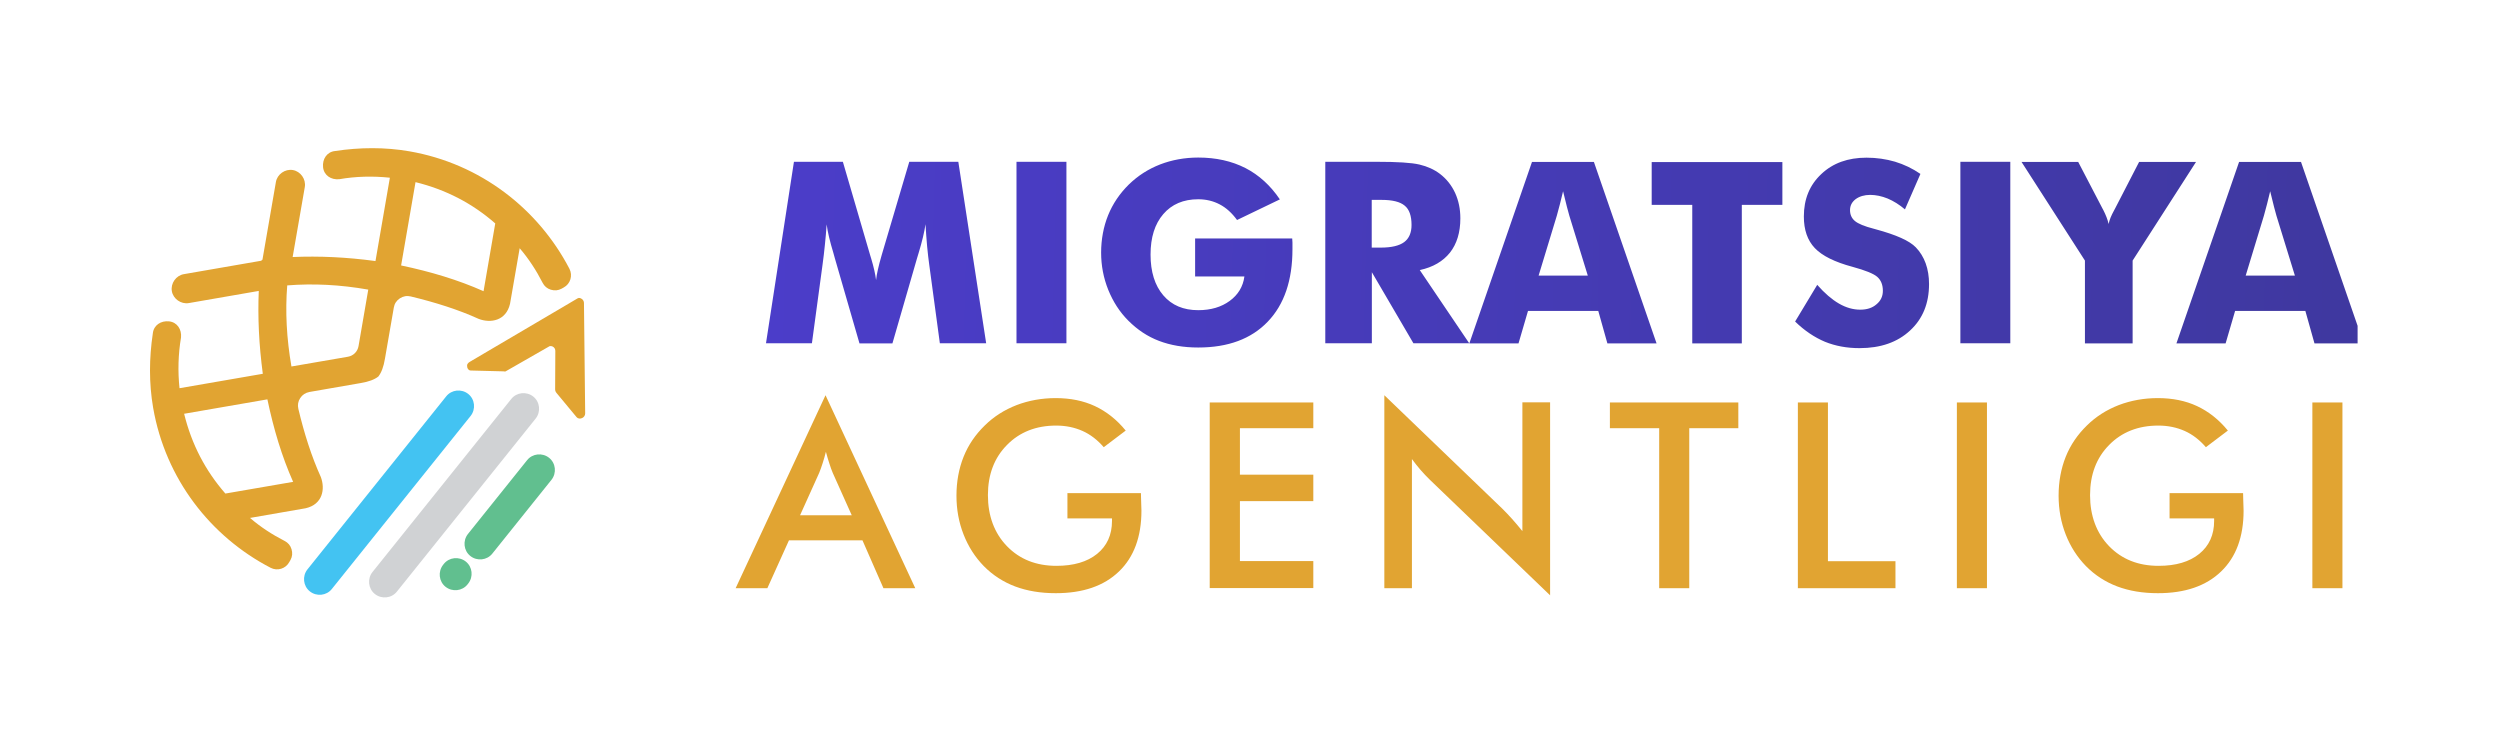 <svg width="200" height="60" viewBox="0 0 200 60" fill="none" xmlns="http://www.w3.org/2000/svg">
<g clip-path="url(#clip0_4285_65371)">
<path fill-rule="evenodd" clip-rule="evenodd" d="M37.726 28.862L46.215 23.865C46.328 23.798 46.455 23.85 46.56 23.925C46.657 24 46.71 24.105 46.717 24.225L46.814 33.072C46.814 33.237 46.717 33.379 46.567 33.446C46.41 33.514 46.23 33.499 46.126 33.371L44.523 31.439C44.449 31.349 44.411 31.259 44.411 31.147L44.426 28.09C44.426 27.97 44.389 27.858 44.299 27.783C44.209 27.701 44.097 27.671 43.969 27.693L40.451 29.708C40.398 29.738 40.339 29.708 40.279 29.708L37.658 29.641C37.464 29.641 37.352 29.424 37.367 29.229C37.389 29.034 37.561 28.959 37.733 28.862H37.726Z" fill="#E1A432"/>
<path fill-rule="evenodd" clip-rule="evenodd" d="M24.595 45.552L35.697 31.708C36.124 31.169 36.918 31.087 37.457 31.514C37.996 31.941 38.078 32.735 37.651 33.274L26.549 47.117C26.122 47.657 25.329 47.739 24.79 47.312C24.251 46.885 24.168 46.091 24.595 45.552Z" fill="#43C3F2"/>
<path fill-rule="evenodd" clip-rule="evenodd" d="M29.798 45.762L40.9 31.918C41.327 31.379 42.12 31.297 42.66 31.724C43.199 32.151 43.281 32.945 42.854 33.484L31.752 47.328C31.325 47.867 30.532 47.949 29.992 47.522C29.453 47.095 29.371 46.301 29.798 45.762Z" fill="#D0D2D4"/>
<path fill-rule="evenodd" clip-rule="evenodd" d="M37.434 42.72L42.166 36.817C42.592 36.278 43.386 36.196 43.925 36.623C44.464 37.05 44.546 37.844 44.12 38.383L39.388 44.286C38.961 44.825 38.168 44.908 37.629 44.481C37.09 44.054 37.007 43.26 37.434 42.72Z" fill="#61BF8F"/>
<path fill-rule="evenodd" clip-rule="evenodd" d="M35.45 45.185L35.503 45.117C35.929 44.578 36.723 44.496 37.262 44.923C37.801 45.35 37.883 46.144 37.457 46.683L37.404 46.75C36.977 47.29 36.184 47.372 35.645 46.945C35.106 46.518 35.023 45.724 35.45 45.185Z" fill="#61BF8F"/>
<path fill-rule="evenodd" clip-rule="evenodd" d="M20.013 41.432L24.453 40.66C25.823 40.346 26.025 39.11 25.665 38.158C24.924 36.525 24.333 34.668 23.869 32.712C23.794 32.405 23.846 32.106 24.018 31.843C24.191 31.581 24.445 31.416 24.76 31.357L28.855 30.645C29.491 30.54 29.955 30.368 30.27 30.12C30.517 29.798 30.689 29.341 30.794 28.705L31.505 24.607C31.557 24.293 31.722 24.045 31.991 23.866C32.261 23.693 32.553 23.641 32.86 23.716C34.821 24.188 36.67 24.772 38.302 25.514C39.246 25.873 40.489 25.671 40.803 24.3L41.574 19.858C42.293 20.697 42.899 21.626 43.408 22.622C43.55 22.899 43.767 23.086 44.067 23.176C44.366 23.266 44.651 23.244 44.928 23.094L45.1 22.997C45.632 22.712 45.834 22.045 45.557 21.506C43.064 16.719 38.452 13.093 32.748 12.104C30.794 11.767 28.78 11.782 26.803 12.082C26.152 12.149 25.778 12.726 25.845 13.378C25.913 14.03 26.489 14.404 27.14 14.337C28.465 14.105 29.843 14.075 31.19 14.217L30.038 20.884C27.709 20.569 25.531 20.472 23.412 20.562L24.385 14.959C24.49 14.337 24.048 13.708 23.427 13.603C22.806 13.498 22.177 13.94 22.072 14.562L20.994 20.787H20.934L20.927 20.854L14.705 21.933C14.084 22.038 13.642 22.667 13.747 23.289C13.852 23.91 14.481 24.352 15.102 24.247L20.702 23.274C20.612 25.394 20.717 27.573 21.024 29.903L14.361 31.057C14.219 29.709 14.256 28.33 14.481 27.004C14.548 26.352 14.174 25.776 13.523 25.708C12.871 25.641 12.295 26.015 12.227 26.667C11.928 28.645 11.913 30.66 12.25 32.615C13.238 38.323 16.861 42.938 21.653 45.425C22.192 45.702 22.851 45.5 23.142 44.968L23.24 44.795C23.39 44.526 23.412 44.234 23.322 43.934C23.232 43.634 23.045 43.417 22.768 43.275C21.773 42.765 20.844 42.159 20.006 41.44L20.013 41.432ZM27.829 28.54L23.315 29.319C22.925 27.057 22.813 24.922 22.978 22.832C25.067 22.667 27.2 22.772 29.461 23.169L28.683 27.686C28.608 28.128 28.271 28.465 27.829 28.54ZM33.242 14.569L32.089 21.236C34.469 21.738 36.648 22.39 38.684 23.296L39.62 17.873C37.793 16.277 35.697 15.176 33.234 14.569H33.242ZM14.728 33.102L21.391 31.948C21.892 34.331 22.544 36.51 23.45 38.548L18.029 39.484C16.435 37.657 15.334 35.559 14.728 33.094V33.102Z" fill="#E1A432"/>
<g clip-path="url(#clip1_4285_65371)">
<path d="M78.883 27.461H75.188L74.34 21.187C74.28 20.747 74.22 20.257 74.17 19.708C74.12 19.168 74.08 18.579 74.04 17.939C73.95 18.559 73.77 19.318 73.491 20.237C73.431 20.427 73.391 20.567 73.361 20.667L71.394 27.471H68.758L66.79 20.667C66.761 20.577 66.721 20.427 66.671 20.237C66.391 19.318 66.211 18.559 66.132 17.949C66.092 18.499 66.052 19.038 65.992 19.578C65.942 20.117 65.872 20.657 65.802 21.187L64.953 27.461H61.279L63.515 12.944H67.43L69.616 20.427C69.626 20.477 69.656 20.567 69.696 20.687C69.896 21.357 70.026 21.926 70.086 22.406C70.116 22.146 70.156 21.866 70.236 21.546C70.305 21.237 70.405 20.857 70.535 20.407L72.742 12.944H76.666L78.893 27.461H78.883ZM81.319 27.461V12.944H85.314V27.461H81.319ZM95.609 22.126V19.078H103.377C103.377 19.178 103.387 19.288 103.397 19.408C103.397 19.528 103.397 19.698 103.397 19.928C103.397 22.426 102.738 24.364 101.42 25.733C100.102 27.112 98.245 27.801 95.858 27.801C94.68 27.801 93.641 27.621 92.723 27.272C91.804 26.922 90.995 26.382 90.266 25.653C89.577 24.963 89.048 24.144 88.659 23.185C88.279 22.236 88.09 21.247 88.09 20.207C88.09 19.168 88.279 18.129 88.649 17.22C89.018 16.311 89.567 15.491 90.306 14.762C91.035 14.053 91.864 13.523 92.813 13.153C93.751 12.794 94.77 12.604 95.858 12.604C97.276 12.604 98.534 12.883 99.633 13.443C100.721 14.003 101.64 14.842 102.389 15.951L98.964 17.6C98.554 17.04 98.095 16.62 97.576 16.351C97.067 16.081 96.487 15.941 95.858 15.941C94.67 15.941 93.741 16.341 93.062 17.13C92.383 17.919 92.044 18.998 92.044 20.367C92.044 21.736 92.383 22.835 93.062 23.625C93.741 24.424 94.68 24.814 95.858 24.814C96.867 24.814 97.706 24.564 98.375 24.074C99.044 23.585 99.443 22.935 99.553 22.116H95.619L95.609 22.126ZM106.023 27.461V12.944H110.167C111.785 12.944 112.913 13.013 113.553 13.163C114.192 13.313 114.741 13.563 115.2 13.913C115.719 14.312 116.119 14.812 116.408 15.431C116.688 16.051 116.828 16.72 116.828 17.47C116.828 18.589 116.548 19.508 115.999 20.207C115.44 20.907 114.641 21.377 113.582 21.606L117.537 27.461H113.073L109.748 21.776V27.461H106.033H106.023ZM109.738 19.808H110.467C111.316 19.808 111.945 19.658 112.334 19.368C112.724 19.078 112.923 18.619 112.923 17.999C112.923 17.27 112.744 16.75 112.374 16.451C112.005 16.141 111.396 15.991 110.527 15.991H109.738V19.808ZM123.089 22.046H127.023L125.545 17.25C125.505 17.1 125.435 16.87 125.355 16.55C125.275 16.221 125.176 15.811 125.046 15.302C124.966 15.661 124.876 16.001 124.796 16.321C124.716 16.64 124.626 16.95 124.547 17.25L123.089 22.046ZM117.547 27.471L122.559 12.954H127.512L132.525 27.471H128.591L127.862 24.874H122.24L121.481 27.471H117.547ZM135.381 27.471V16.391H132.135V12.963H142.59V16.391H139.345V27.471H135.391H135.381ZM145.376 22.785C145.965 23.455 146.545 23.954 147.114 24.284C147.683 24.614 148.252 24.774 148.821 24.774C149.35 24.774 149.79 24.634 150.119 24.344C150.459 24.064 150.629 23.705 150.629 23.265C150.629 22.785 150.479 22.416 150.189 22.156C149.9 21.896 149.231 21.626 148.202 21.346C146.784 20.967 145.776 20.467 145.186 19.848C144.597 19.228 144.308 18.389 144.308 17.32C144.308 15.931 144.767 14.802 145.706 13.923C146.634 13.043 147.843 12.614 149.32 12.614C150.119 12.614 150.878 12.724 151.597 12.934C152.316 13.153 152.995 13.473 153.634 13.913L152.396 16.75C151.947 16.371 151.487 16.081 151.008 15.881C150.539 15.691 150.069 15.591 149.61 15.591C149.151 15.591 148.751 15.711 148.452 15.931C148.152 16.161 148.002 16.451 148.002 16.81C148.002 17.17 148.132 17.46 148.392 17.68C148.651 17.899 149.161 18.109 149.9 18.299L150.079 18.349C151.697 18.789 152.755 19.258 153.265 19.788C153.614 20.148 153.874 20.577 154.054 21.067C154.233 21.566 154.323 22.116 154.323 22.725C154.323 24.264 153.824 25.503 152.805 26.442C151.797 27.381 150.449 27.851 148.761 27.851C147.753 27.851 146.834 27.681 145.995 27.341C145.167 26.992 144.368 26.462 143.609 25.723L145.386 22.775L145.376 22.785ZM156.83 27.471V12.944H160.824V27.461H156.83V27.471ZM166.795 27.471V20.847L161.722 12.954H166.256L168.203 16.69C168.203 16.69 168.233 16.74 168.263 16.8C168.463 17.19 168.612 17.57 168.692 17.919C168.752 17.59 168.902 17.24 169.122 16.84C169.162 16.77 169.182 16.72 169.202 16.69L171.129 12.954H175.682L170.61 20.847V27.471H166.795ZM179.656 22.046H183.591L182.113 17.25C182.073 17.1 182.003 16.87 181.923 16.55C181.843 16.221 181.743 15.811 181.614 15.302C181.534 15.661 181.444 16.001 181.364 16.321C181.284 16.64 181.194 16.95 181.114 17.25L179.656 22.046ZM174.114 27.471L179.127 12.954H184.08L189.093 27.471H185.158L184.429 24.874H178.808L178.049 27.471H174.114Z" fill="url(#paint0_linear_4285_65371)"/>
<path d="M64.005 41.22H68.139L66.621 37.833C66.531 37.623 66.441 37.373 66.351 37.084C66.261 36.804 66.162 36.494 66.072 36.144C65.992 36.474 65.902 36.774 65.812 37.054C65.722 37.333 65.632 37.593 65.533 37.833L64.005 41.22ZM70.675 47.055L68.998 43.228H63.116L61.389 47.055H58.852L66.042 31.618L73.221 47.055H70.675ZM85.404 39.452H91.275C91.275 39.552 91.275 39.691 91.285 39.881C91.305 40.361 91.315 40.681 91.315 40.85C91.315 42.939 90.716 44.567 89.518 45.717C88.319 46.876 86.632 47.455 84.465 47.455C83.247 47.455 82.168 47.275 81.21 46.916C80.261 46.556 79.422 46.016 78.703 45.287C78.004 44.567 77.465 43.728 77.086 42.759C76.706 41.79 76.517 40.761 76.517 39.651C76.517 38.542 76.706 37.493 77.086 36.544C77.465 35.595 78.034 34.766 78.783 34.036C79.502 33.327 80.351 32.787 81.33 32.407C82.298 32.038 83.347 31.848 84.455 31.848C85.623 31.848 86.672 32.058 87.591 32.487C88.509 32.917 89.338 33.566 90.057 34.446L88.299 35.775C87.8 35.195 87.231 34.756 86.602 34.476C85.973 34.196 85.274 34.046 84.495 34.046C82.887 34.046 81.569 34.566 80.561 35.595C79.542 36.624 79.033 37.963 79.033 39.611C79.033 41.26 79.542 42.649 80.561 43.698C81.579 44.747 82.897 45.267 84.515 45.267C85.893 45.267 86.981 44.947 87.77 44.308C88.559 43.668 88.959 42.789 88.959 41.68V41.47H85.394V39.432L85.404 39.452ZM96.777 47.055V32.198H105.065V34.256H99.194V37.973H105.065V40.091H99.194V44.887H105.065V47.045H96.777V47.055ZM110.747 47.055V31.618L120.183 40.691C120.443 40.95 120.702 41.22 120.962 41.51C121.222 41.8 121.501 42.13 121.791 42.489V32.188H124.008V47.625L114.391 38.383C114.132 38.133 113.882 37.863 113.643 37.593C113.403 37.313 113.173 37.024 112.954 36.724V47.055H110.727H110.747ZM135.141 34.256V47.055H132.735V34.256H128.791V32.198H139.066V34.256H135.141ZM143.829 47.055V32.198H146.235V44.897H151.637V47.055H143.829ZM156.55 47.055V32.198H158.957V47.055H156.55ZM173.575 39.452H179.447C179.447 39.552 179.447 39.691 179.457 39.881C179.477 40.361 179.487 40.681 179.487 40.85C179.487 42.939 178.888 44.567 177.689 45.717C176.491 46.876 174.804 47.455 172.637 47.455C171.419 47.455 170.34 47.275 169.382 46.916C168.433 46.556 167.594 46.016 166.875 45.287C166.176 44.567 165.637 43.728 165.257 42.759C164.878 41.79 164.688 40.761 164.688 39.651C164.688 38.542 164.878 37.493 165.257 36.544C165.637 35.595 166.206 34.766 166.955 34.036C167.674 33.327 168.523 32.787 169.501 32.407C170.47 32.038 171.518 31.848 172.627 31.848C173.795 31.848 174.844 32.058 175.762 32.487C176.681 32.917 177.51 33.566 178.229 34.446L176.471 35.775C175.972 35.195 175.403 34.756 174.774 34.476C174.145 34.196 173.446 34.046 172.667 34.046C171.059 34.046 169.741 34.566 168.732 35.595C167.714 36.624 167.205 37.963 167.205 39.611C167.205 41.26 167.714 42.649 168.732 43.698C169.751 44.747 171.069 45.267 172.687 45.267C174.065 45.267 175.153 44.947 175.942 44.308C176.731 43.668 177.13 42.789 177.13 41.68V41.47H173.565V39.432L173.575 39.452ZM184.989 47.055V32.198H187.395V47.055H184.989Z" fill="#E1A432"/>
</g>
</g>
<defs>
<linearGradient id="paint0_linear_4285_65371" x1="61.279" y1="20.227" x2="262.073" y2="25.32" gradientUnits="userSpaceOnUse">
<stop stop-color="#4B3DC9"/>
<stop offset="0.796" stop-color="#3C3795"/>
<stop offset="1" stop-color="#30316A"/>
</linearGradient>
<clipPath id="clip0_4285_65371">
<rect width="176.608" height="47.93" fill="white" transform="translate(12 5.859)"/>
</clipPath>
<clipPath id="clip1_4285_65371">
<rect width="133.805" height="47.93" fill="white" transform="translate(54.803 5.859)"/>
</clipPath>
</defs>
</svg>
